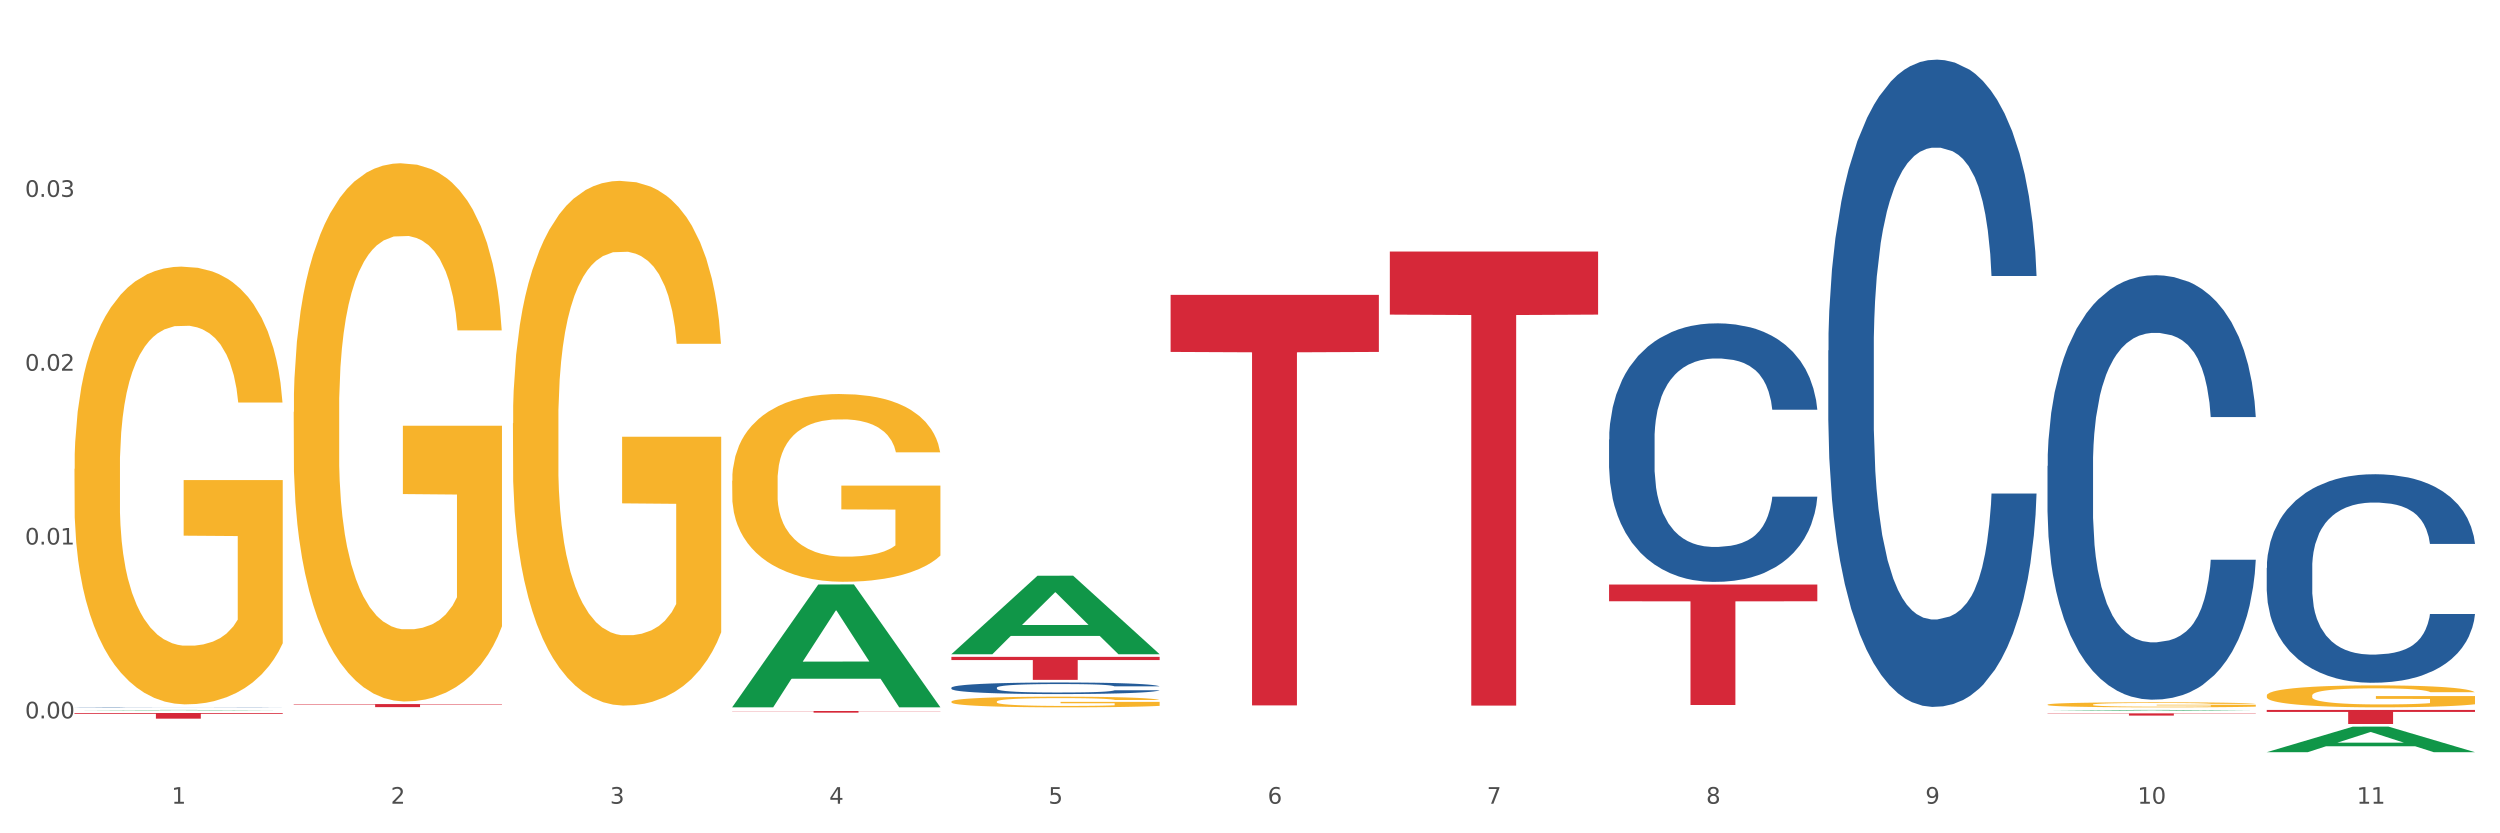 <?xml version="1.0" encoding="utf-8" standalone="no"?>
<!DOCTYPE svg PUBLIC "-//W3C//DTD SVG 1.1//EN"
  "http://www.w3.org/Graphics/SVG/1.1/DTD/svg11.dtd">
<svg xmlns:xlink="http://www.w3.org/1999/xlink" width="1080pt" height="360pt" viewBox="0 0 1080 360" xmlns="http://www.w3.org/2000/svg" version="1.1">
 <rect x="0" y="0" width="1080" height="360" fill="#333333" stroke="none"/>
 <defs>
  <style type="text/css">*{stroke-linejoin: round; stroke-linecap: butt}</style>
 </defs>
 <g id="figure_1">
  <g id="patch_1">
   <path d="M 0 360 
L 1080 360 
L 1080 0 
L 0 0 
z
" style="fill: #ffffff; stroke: #ffffff; stroke-linejoin: miter"/>
  </g>
  <g id="axes_1">
   <g id="matplotlib.axis_1">
    <g id="xtick_1">
     <g id="text_1">
      <!-- 1 -->
      <g style="fill: #4d4d4d" transform="translate(74.106 347.204) scale(0.096 -0.096)">
       <defs>
        <path id="DejaVuSans-31" d="M 794 531 
L 1825 531 
L 1825 4091 
L 703 3866 
L 703 4441 
L 1819 4666 
L 2450 4666 
L 2450 531 
L 3481 531 
L 3481 0 
L 794 0 
L 794 531 
z
" transform="scale(0.016)"/>
       </defs>
       <use xlink:href="#DejaVuSans-31"/>
      </g>
     </g>
    </g>
    <g id="xtick_2">
     <g id="text_2">
      <!-- 2 -->
      <g style="fill: #4d4d4d" transform="translate(168.812 347.204) scale(0.096 -0.096)">
       <defs>
        <path id="DejaVuSans-32" d="M 1228 531 
L 3431 531 
L 3431 0 
L 469 0 
L 469 531 
Q 828 903 1448 1529 
Q 2069 2156 2228 2338 
Q 2531 2678 2651 2914 
Q 2772 3150 2772 3378 
Q 2772 3750 2511 3984 
Q 2250 4219 1831 4219 
Q 1534 4219 1204 4116 
Q 875 4013 500 3803 
L 500 4441 
Q 881 4594 1212 4672 
Q 1544 4750 1819 4750 
Q 2544 4750 2975 4387 
Q 3406 4025 3406 3419 
Q 3406 3131 3298 2873 
Q 3191 2616 2906 2266 
Q 2828 2175 2409 1742 
Q 1991 1309 1228 531 
z
" transform="scale(0.016)"/>
       </defs>
       <use xlink:href="#DejaVuSans-32"/>
      </g>
     </g>
    </g>
    <g id="xtick_3">
     <g id="text_3">
      <!-- 3 -->
      <g style="fill: #4d4d4d" transform="translate(263.517 347.204) scale(0.096 -0.096)">
       <defs>
        <path id="DejaVuSans-33" d="M 2597 2516 
Q 3050 2419 3304 2112 
Q 3559 1806 3559 1356 
Q 3559 666 3084 287 
Q 2609 -91 1734 -91 
Q 1441 -91 1130 -33 
Q 819 25 488 141 
L 488 750 
Q 750 597 1062 519 
Q 1375 441 1716 441 
Q 2309 441 2620 675 
Q 2931 909 2931 1356 
Q 2931 1769 2642 2001 
Q 2353 2234 1838 2234 
L 1294 2234 
L 1294 2753 
L 1863 2753 
Q 2328 2753 2575 2939 
Q 2822 3125 2822 3475 
Q 2822 3834 2567 4026 
Q 2313 4219 1838 4219 
Q 1578 4219 1281 4162 
Q 984 4106 628 3988 
L 628 4550 
Q 988 4650 1302 4700 
Q 1616 4750 1894 4750 
Q 2613 4750 3031 4423 
Q 3450 4097 3450 3541 
Q 3450 3153 3228 2886 
Q 3006 2619 2597 2516 
z
" transform="scale(0.016)"/>
       </defs>
       <use xlink:href="#DejaVuSans-33"/>
      </g>
     </g>
    </g>
    <g id="xtick_4">
     <g id="text_4">
      <!-- 4 -->
      <g style="fill: #4d4d4d" transform="translate(358.223 347.204) scale(0.096 -0.096)">
       <defs>
        <path id="DejaVuSans-34" d="M 2419 4116 
L 825 1625 
L 2419 1625 
L 2419 4116 
z
M 2253 4666 
L 3047 4666 
L 3047 1625 
L 3713 1625 
L 3713 1100 
L 3047 1100 
L 3047 0 
L 2419 0 
L 2419 1100 
L 313 1100 
L 313 1709 
L 2253 4666 
z
" transform="scale(0.016)"/>
       </defs>
       <use xlink:href="#DejaVuSans-34"/>
      </g>
     </g>
    </g>
    <g id="xtick_5">
     <g id="text_5">
      <!-- 5 -->
      <g style="fill: #4d4d4d" transform="translate(452.928 347.204) scale(0.096 -0.096)">
       <defs>
        <path id="DejaVuSans-35" d="M 691 4666 
L 3169 4666 
L 3169 4134 
L 1269 4134 
L 1269 2991 
Q 1406 3038 1543 3061 
Q 1681 3084 1819 3084 
Q 2600 3084 3056 2656 
Q 3513 2228 3513 1497 
Q 3513 744 3044 326 
Q 2575 -91 1722 -91 
Q 1428 -91 1123 -41 
Q 819 9 494 109 
L 494 744 
Q 775 591 1075 516 
Q 1375 441 1709 441 
Q 2250 441 2565 725 
Q 2881 1009 2881 1497 
Q 2881 1984 2565 2268 
Q 2250 2553 1709 2553 
Q 1456 2553 1204 2497 
Q 953 2441 691 2322 
L 691 4666 
z
" transform="scale(0.016)"/>
       </defs>
       <use xlink:href="#DejaVuSans-35"/>
      </g>
     </g>
    </g>
    <g id="xtick_6">
     <g id="text_6">
      <!-- 6 -->
      <g style="fill: #4d4d4d" transform="translate(547.634 347.204) scale(0.096 -0.096)">
       <defs>
        <path id="DejaVuSans-36" d="M 2113 2584 
Q 1688 2584 1439 2293 
Q 1191 2003 1191 1497 
Q 1191 994 1439 701 
Q 1688 409 2113 409 
Q 2538 409 2786 701 
Q 3034 994 3034 1497 
Q 3034 2003 2786 2293 
Q 2538 2584 2113 2584 
z
M 3366 4563 
L 3366 3988 
Q 3128 4100 2886 4159 
Q 2644 4219 2406 4219 
Q 1781 4219 1451 3797 
Q 1122 3375 1075 2522 
Q 1259 2794 1537 2939 
Q 1816 3084 2150 3084 
Q 2853 3084 3261 2657 
Q 3669 2231 3669 1497 
Q 3669 778 3244 343 
Q 2819 -91 2113 -91 
Q 1303 -91 875 529 
Q 447 1150 447 2328 
Q 447 3434 972 4092 
Q 1497 4750 2381 4750 
Q 2619 4750 2861 4703 
Q 3103 4656 3366 4563 
z
" transform="scale(0.016)"/>
       </defs>
       <use xlink:href="#DejaVuSans-36"/>
      </g>
     </g>
    </g>
    <g id="xtick_7">
     <g id="text_7">
      <!-- 7 -->
      <g style="fill: #4d4d4d" transform="translate(642.339 347.204) scale(0.096 -0.096)">
       <defs>
        <path id="DejaVuSans-37" d="M 525 4666 
L 3525 4666 
L 3525 4397 
L 1831 0 
L 1172 0 
L 2766 4134 
L 525 4134 
L 525 4666 
z
" transform="scale(0.016)"/>
       </defs>
       <use xlink:href="#DejaVuSans-37"/>
      </g>
     </g>
    </g>
    <g id="xtick_8">
     <g id="text_8">
      <!-- 8 -->
      <g style="fill: #4d4d4d" transform="translate(737.044 347.204) scale(0.096 -0.096)">
       <defs>
        <path id="DejaVuSans-38" d="M 2034 2216 
Q 1584 2216 1326 1975 
Q 1069 1734 1069 1313 
Q 1069 891 1326 650 
Q 1584 409 2034 409 
Q 2484 409 2743 651 
Q 3003 894 3003 1313 
Q 3003 1734 2745 1975 
Q 2488 2216 2034 2216 
z
M 1403 2484 
Q 997 2584 770 2862 
Q 544 3141 544 3541 
Q 544 4100 942 4425 
Q 1341 4750 2034 4750 
Q 2731 4750 3128 4425 
Q 3525 4100 3525 3541 
Q 3525 3141 3298 2862 
Q 3072 2584 2669 2484 
Q 3125 2378 3379 2068 
Q 3634 1759 3634 1313 
Q 3634 634 3220 271 
Q 2806 -91 2034 -91 
Q 1263 -91 848 271 
Q 434 634 434 1313 
Q 434 1759 690 2068 
Q 947 2378 1403 2484 
z
M 1172 3481 
Q 1172 3119 1398 2916 
Q 1625 2713 2034 2713 
Q 2441 2713 2670 2916 
Q 2900 3119 2900 3481 
Q 2900 3844 2670 4047 
Q 2441 4250 2034 4250 
Q 1625 4250 1398 4047 
Q 1172 3844 1172 3481 
z
" transform="scale(0.016)"/>
       </defs>
       <use xlink:href="#DejaVuSans-38"/>
      </g>
     </g>
    </g>
    <g id="xtick_9">
     <g id="text_9">
      <!-- 9 -->
      <g style="fill: #4d4d4d" transform="translate(831.75 347.204) scale(0.096 -0.096)">
       <defs>
        <path id="DejaVuSans-39" d="M 703 97 
L 703 672 
Q 941 559 1184 500 
Q 1428 441 1663 441 
Q 2288 441 2617 861 
Q 2947 1281 2994 2138 
Q 2813 1869 2534 1725 
Q 2256 1581 1919 1581 
Q 1219 1581 811 2004 
Q 403 2428 403 3163 
Q 403 3881 828 4315 
Q 1253 4750 1959 4750 
Q 2769 4750 3195 4129 
Q 3622 3509 3622 2328 
Q 3622 1225 3098 567 
Q 2575 -91 1691 -91 
Q 1453 -91 1209 -44 
Q 966 3 703 97 
z
M 1959 2075 
Q 2384 2075 2632 2365 
Q 2881 2656 2881 3163 
Q 2881 3666 2632 3958 
Q 2384 4250 1959 4250 
Q 1534 4250 1286 3958 
Q 1038 3666 1038 3163 
Q 1038 2656 1286 2365 
Q 1534 2075 1959 2075 
z
" transform="scale(0.016)"/>
       </defs>
       <use xlink:href="#DejaVuSans-39"/>
      </g>
     </g>
    </g>
    <g id="xtick_10">
     <g id="text_10">
      <!-- 10 -->
      <g style="fill: #4d4d4d" transform="translate(923.401 347.204) scale(0.096 -0.096)">
       <defs>
        <path id="DejaVuSans-30" d="M 2034 4250 
Q 1547 4250 1301 3770 
Q 1056 3291 1056 2328 
Q 1056 1369 1301 889 
Q 1547 409 2034 409 
Q 2525 409 2770 889 
Q 3016 1369 3016 2328 
Q 3016 3291 2770 3770 
Q 2525 4250 2034 4250 
z
M 2034 4750 
Q 2819 4750 3233 4129 
Q 3647 3509 3647 2328 
Q 3647 1150 3233 529 
Q 2819 -91 2034 -91 
Q 1250 -91 836 529 
Q 422 1150 422 2328 
Q 422 3509 836 4129 
Q 1250 4750 2034 4750 
z
" transform="scale(0.016)"/>
       </defs>
       <use xlink:href="#DejaVuSans-31"/>
       <use xlink:href="#DejaVuSans-30" transform="translate(63.623 0)"/>
      </g>
     </g>
    </g>
    <g id="xtick_11">
     <g id="text_11">
      <!-- 11 -->
      <g style="fill: #4d4d4d" transform="translate(1018.107 347.204) scale(0.096 -0.096)">
       <use xlink:href="#DejaVuSans-31"/>
       <use xlink:href="#DejaVuSans-31" transform="translate(63.623 0)"/>
      </g>
     </g>
    </g>
    <g id="xtick_12"/>
    <g id="xtick_13"/>
    <g id="xtick_14"/>
    <g id="xtick_15"/>
    <g id="xtick_16"/>
    <g id="xtick_17"/>
    <g id="xtick_18"/>
    <g id="xtick_19"/>
    <g id="xtick_20"/>
    <g id="xtick_21"/>
   </g>
   <g id="matplotlib.axis_2">
    <g id="ytick_1">
     <g id="text_12">
      <!-- 0.00 -->
      <g style="fill: #4d4d4d" transform="translate(10.8 310.351) scale(0.096 -0.096)">
       <defs>
        <path id="DejaVuSans-2e" d="M 684 794 
L 1344 794 
L 1344 0 
L 684 0 
L 684 794 
z
" transform="scale(0.016)"/>
       </defs>
       <use xlink:href="#DejaVuSans-30"/>
       <use xlink:href="#DejaVuSans-2e" transform="translate(63.623 0)"/>
       <use xlink:href="#DejaVuSans-30" transform="translate(95.41 0)"/>
       <use xlink:href="#DejaVuSans-30" transform="translate(159.033 0)"/>
      </g>
     </g>
    </g>
    <g id="ytick_2">
     <g id="text_13">
      <!-- 0.01 -->
      <g style="fill: #4d4d4d" transform="translate(10.8 235.25) scale(0.096 -0.096)">
       <use xlink:href="#DejaVuSans-30"/>
       <use xlink:href="#DejaVuSans-2e" transform="translate(63.623 0)"/>
       <use xlink:href="#DejaVuSans-30" transform="translate(95.41 0)"/>
       <use xlink:href="#DejaVuSans-31" transform="translate(159.033 0)"/>
      </g>
     </g>
    </g>
    <g id="ytick_3">
     <g id="text_14">
      <!-- 0.02 -->
      <g style="fill: #4d4d4d" transform="translate(10.8 160.149) scale(0.096 -0.096)">
       <use xlink:href="#DejaVuSans-30"/>
       <use xlink:href="#DejaVuSans-2e" transform="translate(63.623 0)"/>
       <use xlink:href="#DejaVuSans-30" transform="translate(95.41 0)"/>
       <use xlink:href="#DejaVuSans-32" transform="translate(159.033 0)"/>
      </g>
     </g>
    </g>
    <g id="ytick_4">
     <g id="text_15">
      <!-- 0.03 -->
      <g style="fill: #4d4d4d" transform="translate(10.8 85.048) scale(0.096 -0.096)">
       <use xlink:href="#DejaVuSans-30"/>
       <use xlink:href="#DejaVuSans-2e" transform="translate(63.623 0)"/>
       <use xlink:href="#DejaVuSans-30" transform="translate(95.41 0)"/>
       <use xlink:href="#DejaVuSans-33" transform="translate(159.033 0)"/>
      </g>
     </g>
    </g>
    <g id="ytick_5"/>
    <g id="ytick_6"/>
    <g id="ytick_7"/>
    <g id="ytick_8"/>
   </g>
   <g id="PolyCollection_1">
    <path d="M 32.175 306.9 
L 32.268 306.9 
L 69.369 306.704 
L 84.766 306.703 
L 122.145 306.901 
L 104.337 306.901 
L 96.267 306.855 
L 57.96 306.855 
L 57.682 306.855 
L 49.891 306.901 
L 32.175 306.901 
L 32.175 306.9 
L 62.783 306.827 
L 91.444 306.827 
L 77.253 306.745 
L 77.067 306.745 
L 76.882 306.746 
L 62.691 306.827 
L 62.783 306.827 
L 32.175 306.9 
z
" clip-path="url(#p34b341c128)" style="fill: #109648"/>
    <path d="M 695.113 252.505 
L 785.084 252.505 
L 785.084 259.741 
L 749.692 259.79 
L 749.692 304.572 
L 730.291 304.572 
L 730.291 259.79 
L 695.113 259.741 
L 695.113 252.554 
L 695.113 252.505 
z
" clip-path="url(#p34b341c128)" style="fill: #d62839"/>
    <path d="M 600.408 108.651 
L 690.378 108.651 
L 690.378 135.912 
L 654.987 136.096 
L 654.987 304.814 
L 635.586 304.814 
L 635.586 136.096 
L 600.408 135.912 
L 600.408 108.836 
L 600.408 108.651 
z
" clip-path="url(#p34b341c128)" style="fill: #d62839"/>
    <path d="M 126.88 177.968 
L 126.987 177.756 
L 126.987 170.111 
L 127.199 163.529 
L 128.261 147.602 
L 129.855 134.437 
L 131.023 127.429 
L 132.192 121.696 
L 133.572 115.962 
L 135.272 110.016 
L 138.352 101.31 
L 140.264 96.851 
L 142.601 92.179 
L 146.85 85.384 
L 149.931 81.561 
L 153.117 78.376 
L 158.322 74.554 
L 161.721 72.855 
L 165.333 71.581 
L 169.688 70.731 
L 172.981 70.519 
L 180.204 71.156 
L 186.365 73.067 
L 189.339 74.554 
L 193.163 77.102 
L 195.181 78.801 
L 198.474 82.198 
L 201.873 86.658 
L 204.21 90.48 
L 207.716 97.7 
L 210.371 104.92 
L 212.814 113.839 
L 214.089 119.997 
L 215.045 125.73 
L 215.895 132.313 
L 216.744 142.718 
L 197.624 142.718 
L 196.881 135.286 
L 195.712 128.278 
L 194.013 121.483 
L 192.526 117.236 
L 189.976 111.927 
L 187.64 108.53 
L 185.196 105.982 
L 182.222 103.858 
L 179.885 102.796 
L 176.592 101.947 
L 170.113 102.159 
L 165.758 103.858 
L 162.784 105.982 
L 160.872 107.893 
L 159.172 110.016 
L 157.26 112.989 
L 155.029 117.449 
L 153.436 121.483 
L 151.843 126.58 
L 150.568 131.676 
L 149.4 137.622 
L 148.444 143.992 
L 147.7 150.575 
L 147.063 158.645 
L 146.532 172.023 
L 146.532 201.115 
L 146.744 207.697 
L 147.275 216.404 
L 147.912 222.987 
L 148.975 230.844 
L 149.931 236.152 
L 151.736 243.797 
L 153.755 250.168 
L 155.348 254.202 
L 156.941 257.6 
L 159.703 262.272 
L 162.784 266.094 
L 165.439 268.43 
L 169.051 270.553 
L 171.494 271.403 
L 173.618 271.827 
L 178.823 271.827 
L 182.541 271.19 
L 186.684 269.704 
L 189.87 267.793 
L 192.526 265.457 
L 195.5 261.634 
L 197.412 258.025 
L 197.412 213.643 
L 174.043 213.431 
L 174.043 183.914 
L 216.851 183.914 
L 216.851 270.553 
L 215.045 275.013 
L 213.027 279.047 
L 210.902 282.657 
L 207.716 287.117 
L 203.892 291.364 
L 200.492 294.336 
L 196.881 296.885 
L 192.632 299.221 
L 187.108 301.344 
L 183.709 302.193 
L 179.46 302.83 
L 174.468 303.043 
L 170.113 302.618 
L 165.864 301.556 
L 161.403 299.645 
L 157.048 296.885 
L 153.755 294.124 
L 150.462 290.726 
L 146.956 286.267 
L 144.195 282.02 
L 142.07 278.198 
L 139.733 273.314 
L 137.184 266.943 
L 135.272 261.21 
L 133.572 255.264 
L 131.767 247.619 
L 130.492 241.036 
L 129.217 232.755 
L 128.474 226.597 
L 127.624 217.041 
L 126.987 203.663 
L 126.88 177.968 
z
" clip-path="url(#p34b341c128)" style="fill: #f7b32b"/>
    <path d="M 410.997 283.758 
L 500.967 283.758 
L 500.967 285.141 
L 465.576 285.15 
L 465.576 293.71 
L 446.175 293.71 
L 446.175 285.15 
L 410.997 285.141 
L 410.997 283.767 
L 410.997 283.758 
z
" clip-path="url(#p34b341c128)" style="fill: #d62839"/>
    <path d="M 316.291 307.145 
L 406.262 307.145 
L 406.262 307.247 
L 370.871 307.248 
L 370.871 307.881 
L 351.469 307.881 
L 351.469 307.248 
L 316.291 307.247 
L 316.291 307.145 
L 316.291 307.145 
z
" clip-path="url(#p34b341c128)" style="fill: #d62839"/>
    <path d="M 126.88 304.167 
L 216.851 304.167 
L 216.851 304.348 
L 181.46 304.349 
L 181.46 305.473 
L 162.058 305.473 
L 162.058 304.349 
L 126.88 304.348 
L 126.88 304.168 
L 126.88 304.167 
z
" clip-path="url(#p34b341c128)" style="fill: #d62839"/>
    <path d="M 32.175 308.024 
L 122.145 308.024 
L 122.145 308.363 
L 86.754 308.366 
L 86.754 310.464 
L 67.353 310.464 
L 67.353 308.366 
L 32.175 308.363 
L 32.175 308.027 
L 32.175 308.024 
z
" clip-path="url(#p34b341c128)" style="fill: #d62839"/>
    <path d="M 32.175 305.49 
L 32.281 305.49 
L 32.281 305.486 
L 32.6 305.48 
L 33.77 305.47 
L 35.259 305.462 
L 37.811 305.453 
L 39.194 305.449 
L 41.002 305.445 
L 44.724 305.438 
L 48.978 305.432 
L 51.956 305.429 
L 54.189 305.427 
L 59.187 305.423 
L 62.059 305.421 
L 65.036 305.42 
L 67.589 305.419 
L 71.843 305.418 
L 75.246 305.418 
L 79.181 305.417 
L 82.477 305.418 
L 86.838 305.418 
L 93.219 305.42 
L 95.665 305.421 
L 98.961 305.423 
L 102.365 305.425 
L 105.13 305.427 
L 108.32 305.431 
L 111.617 305.435 
L 114.807 305.441 
L 117.041 305.446 
L 118.848 305.452 
L 120.444 305.458 
L 121.613 305.466 
L 122.145 305.472 
L 102.684 305.472 
L 102.152 305.466 
L 101.088 305.46 
L 100.025 305.456 
L 98.855 305.453 
L 97.047 305.449 
L 95.452 305.447 
L 92.793 305.444 
L 90.347 305.442 
L 88.327 305.441 
L 85.881 305.44 
L 80.67 305.439 
L 76.947 305.439 
L 74.608 305.44 
L 71.736 305.441 
L 69.29 305.442 
L 66.419 305.443 
L 64.186 305.445 
L 61.952 305.448 
L 60.676 305.45 
L 58.762 305.453 
L 57.486 305.455 
L 55.784 305.46 
L 54.827 305.463 
L 53.126 305.472 
L 52.381 305.478 
L 52.062 305.482 
L 51.849 305.487 
L 51.849 305.51 
L 52.487 305.521 
L 53.019 305.525 
L 53.87 305.53 
L 55.465 305.537 
L 57.805 305.543 
L 60.251 305.547 
L 62.271 305.55 
L 64.186 305.552 
L 66.1 305.554 
L 68.44 305.555 
L 70.354 305.556 
L 73.225 305.557 
L 76.628 305.558 
L 79.287 305.558 
L 84.711 305.557 
L 87.157 305.556 
L 89.496 305.555 
L 92.049 305.554 
L 94.069 305.552 
L 95.239 305.55 
L 97.153 305.548 
L 98.642 305.545 
L 99.919 305.541 
L 100.769 305.538 
L 101.726 305.534 
L 102.471 305.529 
L 102.684 305.526 
L 122.145 305.526 
L 121.72 305.531 
L 120.975 305.537 
L 119.487 305.544 
L 118.317 305.548 
L 116.509 305.553 
L 114.595 305.557 
L 111.936 305.561 
L 109.49 305.565 
L 106.937 305.568 
L 104.172 305.57 
L 99.174 305.574 
L 97.366 305.575 
L 93.538 305.577 
L 90.56 305.578 
L 86.2 305.579 
L 81.733 305.58 
L 77.054 305.58 
L 72.906 305.579 
L 68.333 305.578 
L 65.462 305.578 
L 62.271 305.576 
L 58.549 305.574 
L 55.04 305.572 
L 51.743 305.569 
L 48.659 305.565 
L 45.788 305.561 
L 42.065 305.555 
L 39.3 305.549 
L 37.28 305.543 
L 35.897 305.538 
L 34.515 305.532 
L 33.77 305.528 
L 32.6 305.517 
L 32.175 305.508 
L 32.175 305.49 
z
" clip-path="url(#p34b341c128)" style="fill: #255c99"/>
    <path d="M 884.524 308.169 
L 974.495 308.169 
L 974.495 308.304 
L 939.103 308.305 
L 939.103 309.138 
L 919.702 309.138 
L 919.702 308.305 
L 884.524 308.304 
L 884.524 308.17 
L 884.524 308.169 
z
" clip-path="url(#p34b341c128)" style="fill: #d62839"/>
    <path d="M 410.997 297.083 
L 411.103 297.079 
L 411.103 296.951 
L 411.422 296.777 
L 412.592 296.457 
L 414.081 296.215 
L 416.633 295.931 
L 418.016 295.812 
L 419.824 295.68 
L 423.546 295.465 
L 427.8 295.282 
L 430.778 295.181 
L 433.011 295.117 
L 438.009 295.003 
L 440.881 294.953 
L 443.858 294.912 
L 446.411 294.884 
L 450.665 294.852 
L 454.068 294.838 
L 458.003 294.834 
L 461.299 294.838 
L 465.66 294.857 
L 472.041 294.912 
L 474.487 294.944 
L 477.783 294.998 
L 481.186 295.072 
L 483.951 295.145 
L 487.142 295.25 
L 490.439 295.387 
L 493.629 295.561 
L 495.862 295.721 
L 497.67 295.89 
L 499.266 296.096 
L 500.435 296.32 
L 500.967 296.507 
L 481.505 296.507 
L 480.974 296.338 
L 479.91 296.155 
L 478.847 296.032 
L 477.677 295.931 
L 475.869 295.817 
L 474.274 295.744 
L 471.615 295.657 
L 469.169 295.602 
L 467.149 295.57 
L 464.703 295.543 
L 459.491 295.515 
L 455.769 295.515 
L 453.43 295.524 
L 450.558 295.547 
L 448.112 295.579 
L 445.241 295.634 
L 443.008 295.693 
L 440.774 295.771 
L 439.498 295.826 
L 437.584 295.927 
L 436.308 296.009 
L 434.606 296.151 
L 433.649 296.251 
L 431.947 296.512 
L 431.203 296.704 
L 430.884 296.836 
L 430.671 296.983 
L 430.671 297.696 
L 431.309 298.016 
L 431.841 298.153 
L 432.692 298.309 
L 434.287 298.51 
L 436.627 298.706 
L 439.073 298.848 
L 441.093 298.935 
L 443.008 298.999 
L 444.922 299.049 
L 447.262 299.095 
L 449.176 299.122 
L 452.047 299.15 
L 455.45 299.164 
L 458.109 299.164 
L 463.533 299.141 
L 465.979 299.118 
L 468.318 299.086 
L 470.871 299.035 
L 472.891 298.981 
L 474.061 298.939 
L 475.975 298.853 
L 477.464 298.761 
L 478.74 298.656 
L 479.591 298.565 
L 480.548 298.427 
L 481.293 298.272 
L 481.505 298.19 
L 500.967 298.19 
L 500.542 298.354 
L 499.797 298.514 
L 498.308 298.729 
L 497.139 298.853 
L 495.331 299.003 
L 493.416 299.131 
L 490.758 299.273 
L 488.312 299.378 
L 485.759 299.47 
L 482.994 299.552 
L 477.996 299.666 
L 476.188 299.698 
L 472.36 299.753 
L 469.382 299.785 
L 465.022 299.817 
L 460.555 299.836 
L 455.876 299.84 
L 451.728 299.831 
L 447.155 299.804 
L 444.284 299.776 
L 441.093 299.735 
L 437.371 299.671 
L 433.862 299.593 
L 430.565 299.502 
L 427.481 299.397 
L 424.609 299.278 
L 420.887 299.081 
L 418.122 298.889 
L 416.102 298.711 
L 414.719 298.56 
L 413.337 298.368 
L 412.592 298.235 
L 411.422 297.915 
L 410.997 297.618 
L 410.997 297.083 
z
" clip-path="url(#p34b341c128)" style="fill: #255c99"/>
    <path d="M 789.819 151.403 
L 789.925 151.147 
L 789.925 143.997 
L 790.244 134.293 
L 791.414 116.417 
L 792.903 102.882 
L 795.455 87.049 
L 796.838 80.409 
L 798.646 73.003 
L 802.368 61.001 
L 806.622 50.786 
L 809.6 45.168 
L 811.833 41.593 
L 816.831 35.208 
L 819.703 32.399 
L 822.68 30.101 
L 825.233 28.569 
L 829.487 26.781 
L 832.89 26.015 
L 836.825 25.759 
L 840.121 26.015 
L 844.482 27.036 
L 850.862 30.101 
L 853.308 31.888 
L 856.605 34.953 
L 860.008 39.039 
L 862.773 43.125 
L 865.964 48.998 
L 869.261 56.66 
L 872.451 66.364 
L 874.684 75.302 
L 876.492 84.75 
L 878.087 96.242 
L 879.257 108.755 
L 879.789 119.226 
L 860.327 119.226 
L 859.796 109.777 
L 858.732 99.562 
L 857.669 92.667 
L 856.499 87.049 
L 854.691 80.664 
L 853.096 76.579 
L 850.437 71.726 
L 847.991 68.662 
L 845.97 66.874 
L 843.524 65.342 
L 838.313 63.81 
L 834.591 63.81 
L 832.252 64.321 
L 829.38 65.598 
L 826.934 67.385 
L 824.063 70.45 
L 821.83 73.769 
L 819.596 78.111 
L 818.32 81.175 
L 816.406 86.793 
L 815.13 91.39 
L 813.428 99.307 
L 812.471 104.925 
L 810.769 119.481 
L 810.025 130.207 
L 809.706 137.612 
L 809.493 145.784 
L 809.493 185.622 
L 810.131 203.498 
L 810.663 211.16 
L 811.514 219.842 
L 813.109 231.079 
L 815.449 242.06 
L 817.895 249.976 
L 819.915 254.828 
L 821.83 258.403 
L 823.744 261.212 
L 826.083 263.766 
L 827.998 265.298 
L 830.869 266.831 
L 834.272 267.597 
L 836.931 267.597 
L 842.355 266.32 
L 844.801 265.043 
L 847.14 263.255 
L 849.693 260.446 
L 851.713 257.382 
L 852.883 255.084 
L 854.797 250.231 
L 856.286 245.124 
L 857.562 239.25 
L 858.413 234.143 
L 859.37 226.482 
L 860.115 217.799 
L 860.327 213.203 
L 879.789 213.203 
L 879.364 222.396 
L 878.619 231.334 
L 877.13 243.336 
L 875.961 250.231 
L 874.153 258.659 
L 872.238 265.809 
L 869.58 273.726 
L 867.134 279.599 
L 864.581 284.707 
L 861.816 289.303 
L 856.818 295.688 
L 855.01 297.475 
L 851.181 300.54 
L 848.204 302.327 
L 843.843 304.115 
L 839.377 305.136 
L 834.698 305.392 
L 830.55 304.881 
L 825.977 303.349 
L 823.106 301.817 
L 819.915 299.518 
L 816.193 295.943 
L 812.684 291.602 
L 809.387 286.494 
L 806.303 280.621 
L 803.431 273.981 
L 799.709 263 
L 796.944 252.274 
L 794.924 242.315 
L 793.541 233.888 
L 792.158 223.162 
L 791.414 215.756 
L 790.244 197.88 
L 789.819 181.281 
L 789.819 151.403 
z
" clip-path="url(#p34b341c128)" style="fill: #255c99"/>
    <path d="M 884.524 201.283 
L 884.631 201.116 
L 884.631 196.426 
L 884.95 190.062 
L 886.12 178.339 
L 887.608 169.463 
L 890.161 159.08 
L 891.543 154.726 
L 893.351 149.869 
L 897.073 141.998 
L 901.327 135.299 
L 904.305 131.615 
L 906.538 129.27 
L 911.537 125.083 
L 914.408 123.241 
L 917.386 121.734 
L 919.938 120.729 
L 924.192 119.557 
L 927.595 119.054 
L 931.53 118.887 
L 934.827 119.054 
L 939.187 119.724 
L 945.568 121.734 
L 948.014 122.906 
L 951.311 124.916 
L 954.714 127.595 
L 957.479 130.275 
L 960.669 134.127 
L 963.966 139.151 
L 967.157 145.515 
L 969.39 151.376 
L 971.198 157.573 
L 972.793 165.109 
L 973.963 173.315 
L 974.495 180.182 
L 955.033 180.182 
L 954.501 173.985 
L 953.438 167.286 
L 952.374 162.764 
L 951.204 159.08 
L 949.396 154.893 
L 947.801 152.214 
L 945.143 149.032 
L 942.697 147.022 
L 940.676 145.85 
L 938.23 144.845 
L 933.019 143.84 
L 929.297 143.84 
L 926.957 144.175 
L 924.086 145.012 
L 921.64 146.185 
L 918.768 148.194 
L 916.535 150.372 
L 914.302 153.219 
L 913.026 155.228 
L 911.111 158.913 
L 909.835 161.927 
L 908.134 167.119 
L 907.176 170.803 
L 905.475 180.349 
L 904.73 187.383 
L 904.411 192.239 
L 904.199 197.599 
L 904.199 223.724 
L 904.837 235.447 
L 905.368 240.471 
L 906.219 246.165 
L 907.814 253.534 
L 910.154 260.735 
L 912.6 265.927 
L 914.621 269.109 
L 916.535 271.454 
L 918.449 273.296 
L 920.789 274.971 
L 922.703 275.975 
L 925.575 276.98 
L 928.978 277.483 
L 931.636 277.483 
L 937.06 276.645 
L 939.506 275.808 
L 941.846 274.636 
L 944.398 272.793 
L 946.419 270.784 
L 947.589 269.277 
L 949.503 266.095 
L 950.992 262.745 
L 952.268 258.893 
L 953.119 255.544 
L 954.076 250.52 
L 954.82 244.826 
L 955.033 241.811 
L 974.495 241.811 
L 974.069 247.84 
L 973.325 253.702 
L 971.836 261.573 
L 970.666 266.095 
L 968.858 271.621 
L 966.944 276.31 
L 964.285 281.502 
L 961.839 285.354 
L 959.287 288.703 
L 956.522 291.718 
L 951.523 295.905 
L 949.715 297.077 
L 945.887 299.087 
L 942.909 300.259 
L 938.549 301.431 
L 934.082 302.101 
L 929.403 302.269 
L 925.256 301.934 
L 920.683 300.929 
L 917.811 299.924 
L 914.621 298.417 
L 910.899 296.072 
L 907.389 293.225 
L 904.092 289.876 
L 901.008 286.024 
L 898.137 281.669 
L 894.415 274.468 
L 891.65 267.434 
L 889.629 260.903 
L 888.246 255.376 
L 886.864 248.343 
L 886.12 243.486 
L 884.95 231.763 
L 884.524 220.877 
L 884.524 201.283 
z
" clip-path="url(#p34b341c128)" style="fill: #255c99"/>
    <path d="M 979.23 245.343 
L 979.336 245.26 
L 979.336 242.957 
L 979.655 239.83 
L 980.825 234.07 
L 982.314 229.709 
L 984.866 224.608 
L 986.249 222.469 
L 988.057 220.083 
L 991.779 216.215 
L 996.033 212.924 
L 999.01 211.114 
L 1001.244 209.962 
L 1006.242 207.905 
L 1009.114 207 
L 1012.091 206.259 
L 1014.644 205.766 
L 1018.898 205.19 
L 1022.301 204.943 
L 1026.236 204.861 
L 1029.532 204.943 
L 1033.893 205.272 
L 1040.273 206.259 
L 1042.719 206.835 
L 1046.016 207.823 
L 1049.419 209.139 
L 1052.184 210.456 
L 1055.375 212.348 
L 1058.672 214.817 
L 1061.862 217.943 
L 1064.095 220.823 
L 1065.903 223.867 
L 1067.498 227.57 
L 1068.668 231.602 
L 1069.2 234.975 
L 1049.738 234.975 
L 1049.207 231.931 
L 1048.143 228.64 
L 1047.08 226.418 
L 1045.91 224.608 
L 1044.102 222.551 
L 1042.507 221.234 
L 1039.848 219.671 
L 1037.402 218.684 
L 1035.381 218.108 
L 1032.935 217.614 
L 1027.724 217.12 
L 1024.002 217.12 
L 1021.663 217.285 
L 1018.791 217.696 
L 1016.345 218.272 
L 1013.474 219.26 
L 1011.24 220.329 
L 1009.007 221.728 
L 1007.731 222.716 
L 1005.817 224.526 
L 1004.541 226.007 
L 1002.839 228.557 
L 1001.882 230.368 
L 1000.18 235.058 
L 999.436 238.513 
L 999.117 240.9 
L 998.904 243.532 
L 998.904 256.368 
L 999.542 262.128 
L 1000.074 264.596 
L 1000.925 267.394 
L 1002.52 271.014 
L 1004.86 274.552 
L 1007.306 277.103 
L 1009.326 278.666 
L 1011.24 279.818 
L 1013.155 280.723 
L 1015.494 281.546 
L 1017.409 282.04 
L 1020.28 282.533 
L 1023.683 282.78 
L 1026.342 282.78 
L 1031.766 282.369 
L 1034.212 281.957 
L 1036.551 281.382 
L 1039.104 280.476 
L 1041.124 279.489 
L 1042.294 278.749 
L 1044.208 277.185 
L 1045.697 275.54 
L 1046.973 273.647 
L 1047.824 272.002 
L 1048.781 269.533 
L 1049.526 266.736 
L 1049.738 265.255 
L 1069.2 265.255 
L 1068.775 268.217 
L 1068.03 271.096 
L 1066.541 274.964 
L 1065.371 277.185 
L 1063.564 279.9 
L 1061.649 282.204 
L 1058.991 284.755 
L 1056.545 286.647 
L 1053.992 288.293 
L 1051.227 289.774 
L 1046.229 291.831 
L 1044.421 292.407 
L 1040.592 293.394 
L 1037.615 293.97 
L 1033.254 294.546 
L 1028.788 294.876 
L 1024.109 294.958 
L 1019.961 294.793 
L 1015.388 294.3 
L 1012.517 293.806 
L 1009.326 293.065 
L 1005.604 291.913 
L 1002.095 290.515 
L 998.798 288.869 
L 995.714 286.977 
L 992.842 284.837 
L 989.12 281.299 
L 986.355 277.843 
L 984.334 274.635 
L 982.952 271.919 
L 981.569 268.463 
L 980.825 266.077 
L 979.655 260.318 
L 979.23 254.969 
L 979.23 245.343 
z
" clip-path="url(#p34b341c128)" style="fill: #255c99"/>
    <path d="M 979.23 300.471 
L 979.336 300.462 
L 979.336 300.15 
L 979.548 299.881 
L 980.611 299.23 
L 982.204 298.692 
L 983.372 298.406 
L 984.541 298.172 
L 985.922 297.938 
L 987.621 297.695 
L 990.702 297.339 
L 992.614 297.157 
L 994.951 296.966 
L 999.2 296.689 
L 1002.28 296.533 
L 1005.467 296.403 
L 1010.672 296.246 
L 1014.071 296.177 
L 1017.682 296.125 
L 1022.037 296.09 
L 1025.33 296.082 
L 1032.553 296.108 
L 1038.714 296.186 
L 1041.688 296.246 
L 1045.512 296.35 
L 1047.531 296.42 
L 1050.824 296.559 
L 1054.223 296.741 
L 1056.56 296.897 
L 1060.065 297.192 
L 1062.72 297.487 
L 1065.164 297.851 
L 1066.438 298.103 
L 1067.394 298.337 
L 1068.244 298.606 
L 1069.094 299.031 
L 1049.974 299.031 
L 1049.23 298.727 
L 1048.062 298.441 
L 1046.362 298.163 
L 1044.875 297.99 
L 1042.326 297.773 
L 1039.989 297.634 
L 1037.546 297.53 
L 1034.572 297.443 
L 1032.235 297.4 
L 1028.942 297.365 
L 1022.462 297.374 
L 1018.107 297.443 
L 1015.133 297.53 
L 1013.221 297.608 
L 1011.521 297.695 
L 1009.609 297.816 
L 1007.379 297.999 
L 1005.785 298.163 
L 1004.192 298.372 
L 1002.917 298.58 
L 1001.749 298.823 
L 1000.793 299.083 
L 1000.049 299.352 
L 999.412 299.681 
L 998.881 300.228 
L 998.881 301.416 
L 999.093 301.685 
L 999.624 302.041 
L 1000.262 302.31 
L 1001.324 302.63 
L 1002.28 302.847 
L 1004.086 303.16 
L 1006.104 303.42 
L 1007.697 303.585 
L 1009.291 303.723 
L 1012.052 303.914 
L 1015.133 304.07 
L 1017.788 304.166 
L 1021.4 304.253 
L 1023.843 304.287 
L 1025.968 304.305 
L 1031.172 304.305 
L 1034.89 304.279 
L 1039.033 304.218 
L 1042.22 304.14 
L 1044.875 304.044 
L 1047.849 303.888 
L 1049.761 303.741 
L 1049.761 301.928 
L 1026.392 301.919 
L 1026.392 300.714 
L 1069.2 300.714 
L 1069.2 304.253 
L 1067.394 304.435 
L 1065.376 304.599 
L 1063.252 304.747 
L 1060.065 304.929 
L 1056.241 305.103 
L 1052.842 305.224 
L 1049.23 305.328 
L 1044.981 305.424 
L 1039.458 305.51 
L 1036.059 305.545 
L 1031.81 305.571 
L 1026.817 305.58 
L 1022.462 305.562 
L 1018.213 305.519 
L 1013.752 305.441 
L 1009.397 305.328 
L 1006.104 305.215 
L 1002.811 305.077 
L 999.306 304.894 
L 996.544 304.721 
L 994.42 304.565 
L 992.083 304.365 
L 989.533 304.105 
L 987.621 303.871 
L 985.922 303.628 
L 984.116 303.316 
L 982.841 303.047 
L 981.567 302.709 
L 980.823 302.457 
L 979.973 302.067 
L 979.336 301.52 
L 979.23 300.471 
z
" clip-path="url(#p34b341c128)" style="fill: #f7b32b"/>
    <path d="M 884.524 304.403 
L 884.631 304.401 
L 884.631 304.329 
L 884.843 304.267 
L 885.905 304.117 
L 887.499 303.994 
L 888.667 303.928 
L 889.835 303.874 
L 891.216 303.82 
L 892.916 303.764 
L 895.996 303.682 
L 897.908 303.64 
L 900.245 303.596 
L 904.494 303.532 
L 907.575 303.496 
L 910.761 303.466 
L 915.966 303.43 
L 919.365 303.414 
L 922.977 303.402 
L 927.332 303.394 
L 930.625 303.392 
L 937.848 303.398 
L 944.009 303.416 
L 946.983 303.43 
L 950.807 303.454 
L 952.825 303.47 
L 956.118 303.502 
L 959.517 303.544 
L 961.854 303.58 
L 965.359 303.648 
L 968.015 303.716 
L 970.458 303.8 
L 971.733 303.858 
L 972.689 303.912 
L 973.539 303.974 
L 974.388 304.071 
L 955.268 304.071 
L 954.525 304.002 
L 953.356 303.936 
L 951.657 303.872 
L 950.17 303.832 
L 947.62 303.782 
L 945.283 303.75 
L 942.84 303.726 
L 939.866 303.706 
L 937.529 303.696 
L 934.236 303.688 
L 927.757 303.69 
L 923.402 303.706 
L 920.427 303.726 
L 918.515 303.744 
L 916.816 303.764 
L 914.904 303.792 
L 912.673 303.834 
L 911.08 303.872 
L 909.487 303.92 
L 908.212 303.968 
L 907.043 304.024 
L 906.087 304.083 
L 905.344 304.145 
L 904.707 304.221 
L 904.175 304.347 
L 904.175 304.621 
L 904.388 304.683 
L 904.919 304.765 
L 905.556 304.827 
L 906.619 304.9 
L 907.575 304.95 
L 909.38 305.022 
L 911.399 305.082 
L 912.992 305.12 
L 914.585 305.152 
L 917.347 305.196 
L 920.427 305.232 
L 923.083 305.254 
L 926.695 305.274 
L 929.138 305.282 
L 931.262 305.286 
L 936.467 305.286 
L 940.185 305.28 
L 944.327 305.266 
L 947.514 305.248 
L 950.17 305.226 
L 953.144 305.19 
L 955.056 305.156 
L 955.056 304.739 
L 931.687 304.737 
L 931.687 304.459 
L 974.495 304.459 
L 974.495 305.274 
L 972.689 305.316 
L 970.671 305.354 
L 968.546 305.388 
L 965.359 305.43 
L 961.535 305.47 
L 958.136 305.498 
L 954.525 305.522 
L 950.276 305.544 
L 944.752 305.564 
L 941.353 305.572 
L 937.104 305.578 
L 932.112 305.58 
L 927.757 305.576 
L 923.508 305.566 
L 919.047 305.548 
L 914.691 305.522 
L 911.399 305.496 
L 908.106 305.464 
L 904.6 305.422 
L 901.839 305.382 
L 899.714 305.346 
L 897.377 305.3 
L 894.828 305.24 
L 892.916 305.186 
L 891.216 305.13 
L 889.411 305.058 
L 888.136 304.996 
L 886.861 304.918 
L 886.118 304.861 
L 885.268 304.771 
L 884.631 304.645 
L 884.524 304.403 
z
" clip-path="url(#p34b341c128)" style="fill: #f7b32b"/>
    <path d="M 410.997 303.097 
L 411.103 303.093 
L 411.103 302.941 
L 411.316 302.81 
L 412.378 302.494 
L 413.971 302.233 
L 415.14 302.094 
L 416.308 301.98 
L 417.689 301.866 
L 419.388 301.748 
L 422.469 301.575 
L 424.381 301.487 
L 426.718 301.394 
L 430.967 301.259 
L 434.047 301.183 
L 437.234 301.12 
L 442.439 301.044 
L 445.838 301.01 
L 449.449 300.985 
L 453.804 300.968 
L 457.097 300.964 
L 464.32 300.977 
L 470.481 301.015 
L 473.456 301.044 
L 477.28 301.095 
L 479.298 301.128 
L 482.591 301.196 
L 485.99 301.284 
L 488.327 301.36 
L 491.832 301.503 
L 494.488 301.647 
L 496.931 301.824 
L 498.205 301.946 
L 499.161 302.06 
L 500.011 302.191 
L 500.861 302.397 
L 481.741 302.397 
L 480.997 302.25 
L 479.829 302.11 
L 478.129 301.976 
L 476.642 301.891 
L 474.093 301.786 
L 471.756 301.718 
L 469.313 301.668 
L 466.339 301.626 
L 464.002 301.605 
L 460.709 301.588 
L 454.229 301.592 
L 449.874 301.626 
L 446.9 301.668 
L 444.988 301.706 
L 443.288 301.748 
L 441.376 301.807 
L 439.146 301.896 
L 437.552 301.976 
L 435.959 302.077 
L 434.684 302.178 
L 433.516 302.296 
L 432.56 302.422 
L 431.816 302.553 
L 431.179 302.713 
L 430.648 302.979 
L 430.648 303.556 
L 430.86 303.687 
L 431.392 303.86 
L 432.029 303.99 
L 433.091 304.146 
L 434.047 304.252 
L 435.853 304.404 
L 437.871 304.53 
L 439.464 304.61 
L 441.058 304.678 
L 443.82 304.77 
L 446.9 304.846 
L 449.556 304.893 
L 453.167 304.935 
L 455.61 304.952 
L 457.735 304.96 
L 462.94 304.96 
L 466.657 304.947 
L 470.8 304.918 
L 473.987 304.88 
L 476.642 304.834 
L 479.616 304.758 
L 481.528 304.686 
L 481.528 303.805 
L 458.16 303.801 
L 458.16 303.215 
L 500.967 303.215 
L 500.967 304.935 
L 499.161 305.023 
L 497.143 305.103 
L 495.019 305.175 
L 491.832 305.264 
L 488.008 305.348 
L 484.609 305.407 
L 480.997 305.457 
L 476.748 305.504 
L 471.225 305.546 
L 467.826 305.563 
L 463.577 305.575 
L 458.584 305.58 
L 454.229 305.571 
L 449.98 305.55 
L 445.519 305.512 
L 441.164 305.457 
L 437.871 305.403 
L 434.578 305.335 
L 431.073 305.247 
L 428.311 305.162 
L 426.187 305.086 
L 423.85 304.99 
L 421.3 304.863 
L 419.388 304.749 
L 417.689 304.631 
L 415.883 304.479 
L 414.608 304.349 
L 413.334 304.184 
L 412.59 304.062 
L 411.74 303.872 
L 411.103 303.607 
L 410.997 303.097 
z
" clip-path="url(#p34b341c128)" style="fill: #f7b32b"/>
    <path d="M 316.291 207.697 
L 316.398 207.623 
L 316.398 204.955 
L 316.61 202.659 
L 317.672 197.102 
L 319.266 192.509 
L 320.434 190.064 
L 321.603 188.064 
L 322.983 186.064 
L 324.683 183.989 
L 327.763 180.952 
L 329.675 179.396 
L 332.012 177.766 
L 336.261 175.396 
L 339.342 174.062 
L 342.528 172.951 
L 347.733 171.617 
L 351.132 171.025 
L 354.744 170.58 
L 359.099 170.284 
L 362.392 170.21 
L 369.615 170.432 
L 375.776 171.099 
L 378.75 171.617 
L 382.574 172.506 
L 384.592 173.099 
L 387.885 174.284 
L 391.284 175.84 
L 393.621 177.174 
L 397.127 179.692 
L 399.782 182.211 
L 402.225 185.323 
L 403.5 187.471 
L 404.456 189.472 
L 405.306 191.768 
L 406.155 195.398 
L 387.035 195.398 
L 386.292 192.806 
L 385.123 190.361 
L 383.424 187.99 
L 381.937 186.508 
L 379.387 184.656 
L 377.051 183.471 
L 374.607 182.582 
L 371.633 181.841 
L 369.296 181.471 
L 366.003 181.174 
L 359.524 181.248 
L 355.169 181.841 
L 352.195 182.582 
L 350.283 183.249 
L 348.583 183.989 
L 346.671 185.027 
L 344.44 186.582 
L 342.847 187.99 
L 341.254 189.768 
L 339.979 191.546 
L 338.811 193.62 
L 337.855 195.843 
L 337.111 198.14 
L 336.474 200.955 
L 335.943 205.622 
L 335.943 215.772 
L 336.155 218.069 
L 336.686 221.106 
L 337.323 223.403 
L 338.386 226.144 
L 339.342 227.996 
L 341.147 230.663 
L 343.166 232.886 
L 344.759 234.293 
L 346.352 235.478 
L 349.114 237.108 
L 352.195 238.442 
L 354.85 239.257 
L 358.462 239.998 
L 360.905 240.294 
L 363.029 240.442 
L 368.234 240.442 
L 371.952 240.22 
L 376.095 239.701 
L 379.281 239.035 
L 381.937 238.22 
L 384.911 236.886 
L 386.823 235.627 
L 386.823 220.143 
L 363.454 220.069 
L 363.454 209.771 
L 406.262 209.771 
L 406.262 239.998 
L 404.456 241.553 
L 402.438 242.961 
L 400.313 244.221 
L 397.127 245.776 
L 393.303 247.258 
L 389.903 248.295 
L 386.292 249.184 
L 382.043 249.999 
L 376.519 250.74 
L 373.12 251.036 
L 368.871 251.259 
L 363.879 251.333 
L 359.524 251.185 
L 355.275 250.814 
L 350.814 250.147 
L 346.459 249.184 
L 343.166 248.221 
L 339.873 247.036 
L 336.367 245.48 
L 333.606 243.998 
L 331.481 242.665 
L 329.144 240.961 
L 326.595 238.738 
L 324.683 236.738 
L 322.983 234.664 
L 321.178 231.996 
L 319.903 229.7 
L 318.628 226.811 
L 317.885 224.662 
L 317.035 221.328 
L 316.398 216.661 
L 316.291 207.697 
z
" clip-path="url(#p34b341c128)" style="fill: #f7b32b"/>
    <path d="M 221.586 182.877 
L 221.692 182.67 
L 221.692 175.217 
L 221.905 168.799 
L 222.967 153.272 
L 224.56 140.436 
L 225.729 133.604 
L 226.897 128.015 
L 228.278 122.425 
L 229.978 116.628 
L 233.058 108.14 
L 234.97 103.792 
L 237.307 99.238 
L 241.556 92.613 
L 244.636 88.886 
L 247.823 85.781 
L 253.028 82.054 
L 256.427 80.398 
L 260.038 79.156 
L 264.394 78.328 
L 267.686 78.121 
L 274.91 78.742 
L 281.07 80.605 
L 284.045 82.054 
L 287.869 84.539 
L 289.887 86.195 
L 293.18 89.507 
L 296.579 93.855 
L 298.916 97.581 
L 302.421 104.62 
L 305.077 111.659 
L 307.52 120.354 
L 308.794 126.358 
L 309.75 131.948 
L 310.6 138.366 
L 311.45 148.51 
L 292.33 148.51 
L 291.586 141.264 
L 290.418 134.432 
L 288.718 127.807 
L 287.231 123.667 
L 284.682 118.491 
L 282.345 115.179 
L 279.902 112.694 
L 276.928 110.624 
L 274.591 109.589 
L 271.298 108.761 
L 264.818 108.968 
L 260.463 110.624 
L 257.489 112.694 
L 255.577 114.558 
L 253.878 116.628 
L 251.966 119.526 
L 249.735 123.874 
L 248.142 127.807 
L 246.548 132.776 
L 245.274 137.745 
L 244.105 143.542 
L 243.149 149.752 
L 242.406 156.17 
L 241.768 164.037 
L 241.237 177.08 
L 241.237 205.443 
L 241.45 211.861 
L 241.981 220.349 
L 242.618 226.767 
L 243.68 234.427 
L 244.636 239.602 
L 246.442 247.055 
L 248.46 253.266 
L 250.054 257.2 
L 251.647 260.512 
L 254.409 265.067 
L 257.489 268.793 
L 260.145 271.071 
L 263.756 273.141 
L 266.199 273.969 
L 268.324 274.383 
L 273.529 274.383 
L 277.246 273.762 
L 281.389 272.313 
L 284.576 270.45 
L 287.231 268.172 
L 290.206 264.446 
L 292.118 260.926 
L 292.118 217.657 
L 268.749 217.45 
L 268.749 188.674 
L 311.556 188.674 
L 311.556 273.141 
L 309.75 277.488 
L 307.732 281.422 
L 305.608 284.941 
L 302.421 289.289 
L 298.597 293.43 
L 295.198 296.328 
L 291.586 298.812 
L 287.338 301.09 
L 281.814 303.16 
L 278.415 303.988 
L 274.166 304.609 
L 269.174 304.816 
L 264.818 304.402 
L 260.57 303.367 
L 256.108 301.504 
L 251.753 298.812 
L 248.46 296.121 
L 245.167 292.809 
L 241.662 288.461 
L 238.9 284.32 
L 236.776 280.594 
L 234.439 275.832 
L 231.89 269.621 
L 229.978 264.032 
L 228.278 258.235 
L 226.472 250.782 
L 225.198 244.364 
L 223.923 236.29 
L 223.179 230.286 
L 222.33 220.97 
L 221.692 207.927 
L 221.586 182.877 
z
" clip-path="url(#p34b341c128)" style="fill: #f7b32b"/>
    <path d="M 695.113 189.87 
L 695.22 189.768 
L 695.22 186.912 
L 695.539 183.035 
L 696.709 175.895 
L 698.197 170.488 
L 700.75 164.164 
L 702.132 161.511 
L 703.94 158.553 
L 707.662 153.759 
L 711.916 149.678 
L 714.894 147.434 
L 717.127 146.006 
L 722.126 143.456 
L 724.997 142.334 
L 727.975 141.416 
L 730.527 140.803 
L 734.781 140.089 
L 738.184 139.783 
L 742.119 139.681 
L 745.416 139.783 
L 749.776 140.191 
L 756.157 141.416 
L 758.603 142.13 
L 761.9 143.354 
L 765.303 144.986 
L 768.068 146.618 
L 771.258 148.964 
L 774.555 152.025 
L 777.746 155.901 
L 779.979 159.471 
L 781.787 163.246 
L 783.382 167.836 
L 784.552 172.834 
L 785.084 177.017 
L 765.622 177.017 
L 765.09 173.242 
L 764.027 169.162 
L 762.963 166.408 
L 761.793 164.164 
L 759.985 161.613 
L 758.39 159.981 
L 755.732 158.043 
L 753.286 156.819 
L 751.265 156.105 
L 748.819 155.493 
L 743.608 154.881 
L 739.886 154.881 
L 737.546 155.085 
L 734.675 155.595 
L 732.229 156.309 
L 729.357 157.533 
L 727.124 158.859 
L 724.891 160.593 
L 723.615 161.817 
L 721.7 164.062 
L 720.424 165.898 
L 718.723 169.06 
L 717.765 171.304 
L 716.064 177.119 
L 715.319 181.403 
L 715 184.361 
L 714.788 187.626 
L 714.788 203.539 
L 715.426 210.68 
L 715.958 213.74 
L 716.808 217.208 
L 718.404 221.697 
L 720.743 226.083 
L 723.189 229.246 
L 725.21 231.184 
L 727.124 232.612 
L 729.038 233.734 
L 731.378 234.754 
L 733.292 235.366 
L 736.164 235.978 
L 739.567 236.284 
L 742.225 236.284 
L 747.649 235.774 
L 750.095 235.264 
L 752.435 234.55 
L 754.987 233.428 
L 757.008 232.204 
L 758.178 231.286 
L 760.092 229.348 
L 761.581 227.307 
L 762.857 224.961 
L 763.708 222.921 
L 764.665 219.861 
L 765.409 216.392 
L 765.622 214.556 
L 785.084 214.556 
L 784.658 218.229 
L 783.914 221.799 
L 782.425 226.593 
L 781.255 229.348 
L 779.447 232.714 
L 777.533 235.57 
L 774.874 238.732 
L 772.428 241.079 
L 769.876 243.119 
L 767.111 244.955 
L 762.112 247.505 
L 760.305 248.219 
L 756.476 249.443 
L 753.498 250.158 
L 749.138 250.872 
L 744.671 251.28 
L 739.992 251.382 
L 735.845 251.178 
L 731.272 250.566 
L 728.4 249.954 
L 725.21 249.035 
L 721.488 247.607 
L 717.978 245.873 
L 714.681 243.833 
L 711.597 241.487 
L 708.726 238.834 
L 705.004 234.448 
L 702.239 230.164 
L 700.218 226.185 
L 698.836 222.819 
L 697.453 218.535 
L 696.709 215.576 
L 695.539 208.436 
L 695.113 201.805 
L 695.113 189.87 
z
" clip-path="url(#p34b341c128)" style="fill: #255c99"/>
    <path d="M 979.23 306.703 
L 1069.2 306.703 
L 1069.2 307.547 
L 1033.809 307.553 
L 1033.809 312.774 
L 1014.408 312.774 
L 1014.408 307.553 
L 979.23 307.547 
L 979.23 306.709 
L 979.23 306.703 
z
" clip-path="url(#p34b341c128)" style="fill: #d62839"/>
    <path d="M 505.702 127.385 
L 595.673 127.385 
L 595.673 152.029 
L 560.281 152.195 
L 560.281 304.72 
L 540.88 304.72 
L 540.88 152.195 
L 505.702 152.029 
L 505.702 127.552 
L 505.702 127.385 
z
" clip-path="url(#p34b341c128)" style="fill: #d62839"/>
    <path d="M 32.175 202.565 
L 32.281 202.392 
L 32.281 196.175 
L 32.494 190.82 
L 33.556 177.867 
L 35.149 167.159 
L 36.318 161.459 
L 37.486 156.796 
L 38.867 152.133 
L 40.567 147.297 
L 43.647 140.215 
L 45.559 136.588 
L 47.896 132.789 
L 52.145 127.262 
L 55.225 124.153 
L 58.412 121.562 
L 63.617 118.453 
L 67.016 117.072 
L 70.627 116.035 
L 74.983 115.344 
L 78.275 115.172 
L 85.499 115.69 
L 91.659 117.244 
L 94.634 118.453 
L 98.458 120.526 
L 100.476 121.908 
L 103.769 124.671 
L 107.168 128.298 
L 109.505 131.407 
L 113.01 137.279 
L 115.666 143.151 
L 118.109 150.405 
L 119.383 155.414 
L 120.339 160.077 
L 121.189 165.432 
L 122.039 173.894 
L 102.919 173.894 
L 102.175 167.85 
L 101.007 162.15 
L 99.307 156.623 
L 97.82 153.169 
L 95.271 148.851 
L 92.934 146.088 
L 90.491 144.015 
L 87.517 142.288 
L 85.18 141.424 
L 81.887 140.733 
L 75.407 140.906 
L 71.052 142.288 
L 68.078 144.015 
L 66.166 145.569 
L 64.467 147.297 
L 62.555 149.715 
L 60.324 153.342 
L 58.731 156.623 
L 57.137 160.768 
L 55.863 164.913 
L 54.694 169.749 
L 53.738 174.931 
L 52.995 180.285 
L 52.357 186.848 
L 51.826 197.729 
L 51.826 221.391 
L 52.039 226.745 
L 52.57 233.826 
L 53.207 239.18 
L 54.269 245.571 
L 55.225 249.889 
L 57.031 256.106 
L 59.049 261.288 
L 60.643 264.569 
L 62.236 267.333 
L 64.998 271.133 
L 68.078 274.241 
L 70.734 276.141 
L 74.345 277.868 
L 76.788 278.559 
L 78.913 278.905 
L 84.118 278.905 
L 87.835 278.387 
L 91.978 277.178 
L 95.165 275.623 
L 97.82 273.723 
L 100.795 270.614 
L 102.707 267.678 
L 102.707 231.581 
L 79.338 231.408 
L 79.338 207.401 
L 122.145 207.401 
L 122.145 277.868 
L 120.339 281.495 
L 118.321 284.777 
L 116.197 287.713 
L 113.01 291.34 
L 109.186 294.794 
L 105.787 297.212 
L 102.175 299.285 
L 97.927 301.185 
L 92.403 302.912 
L 89.004 303.603 
L 84.755 304.121 
L 79.763 304.294 
L 75.407 303.948 
L 71.159 303.085 
L 66.697 301.53 
L 62.342 299.285 
L 59.049 297.04 
L 55.756 294.276 
L 52.251 290.649 
L 49.489 287.195 
L 47.365 284.086 
L 45.028 280.114 
L 42.479 274.932 
L 40.567 270.269 
L 38.867 265.433 
L 37.061 259.215 
L 35.787 253.861 
L 34.512 247.125 
L 33.768 242.117 
L 32.919 234.344 
L 32.281 223.463 
L 32.175 202.565 
z
" clip-path="url(#p34b341c128)" style="fill: #f7b32b"/>
    <path d="M 316.291 305.48 
L 316.384 305.43 
L 353.485 252.506 
L 368.882 252.456 
L 406.262 305.58 
L 388.453 305.58 
L 380.384 293.209 
L 342.077 293.209 
L 341.798 293.409 
L 334.007 305.58 
L 316.291 305.58 
L 316.291 305.48 
L 346.9 285.827 
L 375.56 285.777 
L 361.369 263.779 
L 361.184 263.68 
L 360.998 263.829 
L 346.807 285.777 
L 346.9 285.827 
L 316.291 305.48 
z
" clip-path="url(#p34b341c128)" style="fill: #109648"/>
    <path d="M 410.997 282.571 
L 411.09 282.539 
L 448.191 248.723 
L 463.588 248.691 
L 500.967 282.634 
L 483.159 282.634 
L 475.089 274.73 
L 436.782 274.73 
L 436.504 274.858 
L 428.713 282.634 
L 410.997 282.634 
L 410.997 282.571 
L 441.605 270.013 
L 470.266 269.981 
L 456.075 255.926 
L 455.889 255.862 
L 455.704 255.957 
L 441.513 269.981 
L 441.605 270.013 
L 410.997 282.571 
z
" clip-path="url(#p34b341c128)" style="fill: #109648"/>
    <path d="M 884.524 307.045 
L 884.617 307.045 
L 921.718 306.704 
L 937.115 306.703 
L 974.495 307.045 
L 956.686 307.045 
L 948.616 306.966 
L 910.31 306.966 
L 910.031 306.967 
L 902.24 307.045 
L 884.524 307.045 
L 884.524 307.045 
L 915.133 306.918 
L 943.793 306.918 
L 929.602 306.776 
L 929.417 306.776 
L 929.231 306.777 
L 915.04 306.918 
L 915.133 306.918 
L 884.524 307.045 
z
" clip-path="url(#p34b341c128)" style="fill: #109648"/>
    <path d="M 979.23 324.929 
L 979.323 324.918 
L 1016.424 313.908 
L 1031.821 313.897 
L 1069.2 324.95 
L 1051.391 324.95 
L 1043.322 322.376 
L 1005.015 322.376 
L 1004.737 322.417 
L 996.946 324.95 
L 979.23 324.95 
L 979.23 324.929 
L 1009.838 320.84 
L 1038.499 320.83 
L 1024.308 316.253 
L 1024.122 316.232 
L 1023.937 316.263 
L 1009.745 320.83 
L 1009.838 320.84 
L 979.23 324.929 
z
" clip-path="url(#p34b341c128)" style="fill: #109648"/>
   </g>
  </g>
 </g>
 <defs>
  <clipPath id="p34b341c128">
   <rect x="32.175" y="10.8" width="1037.025" height="329.109"/>
  </clipPath>
 </defs>
</svg>
